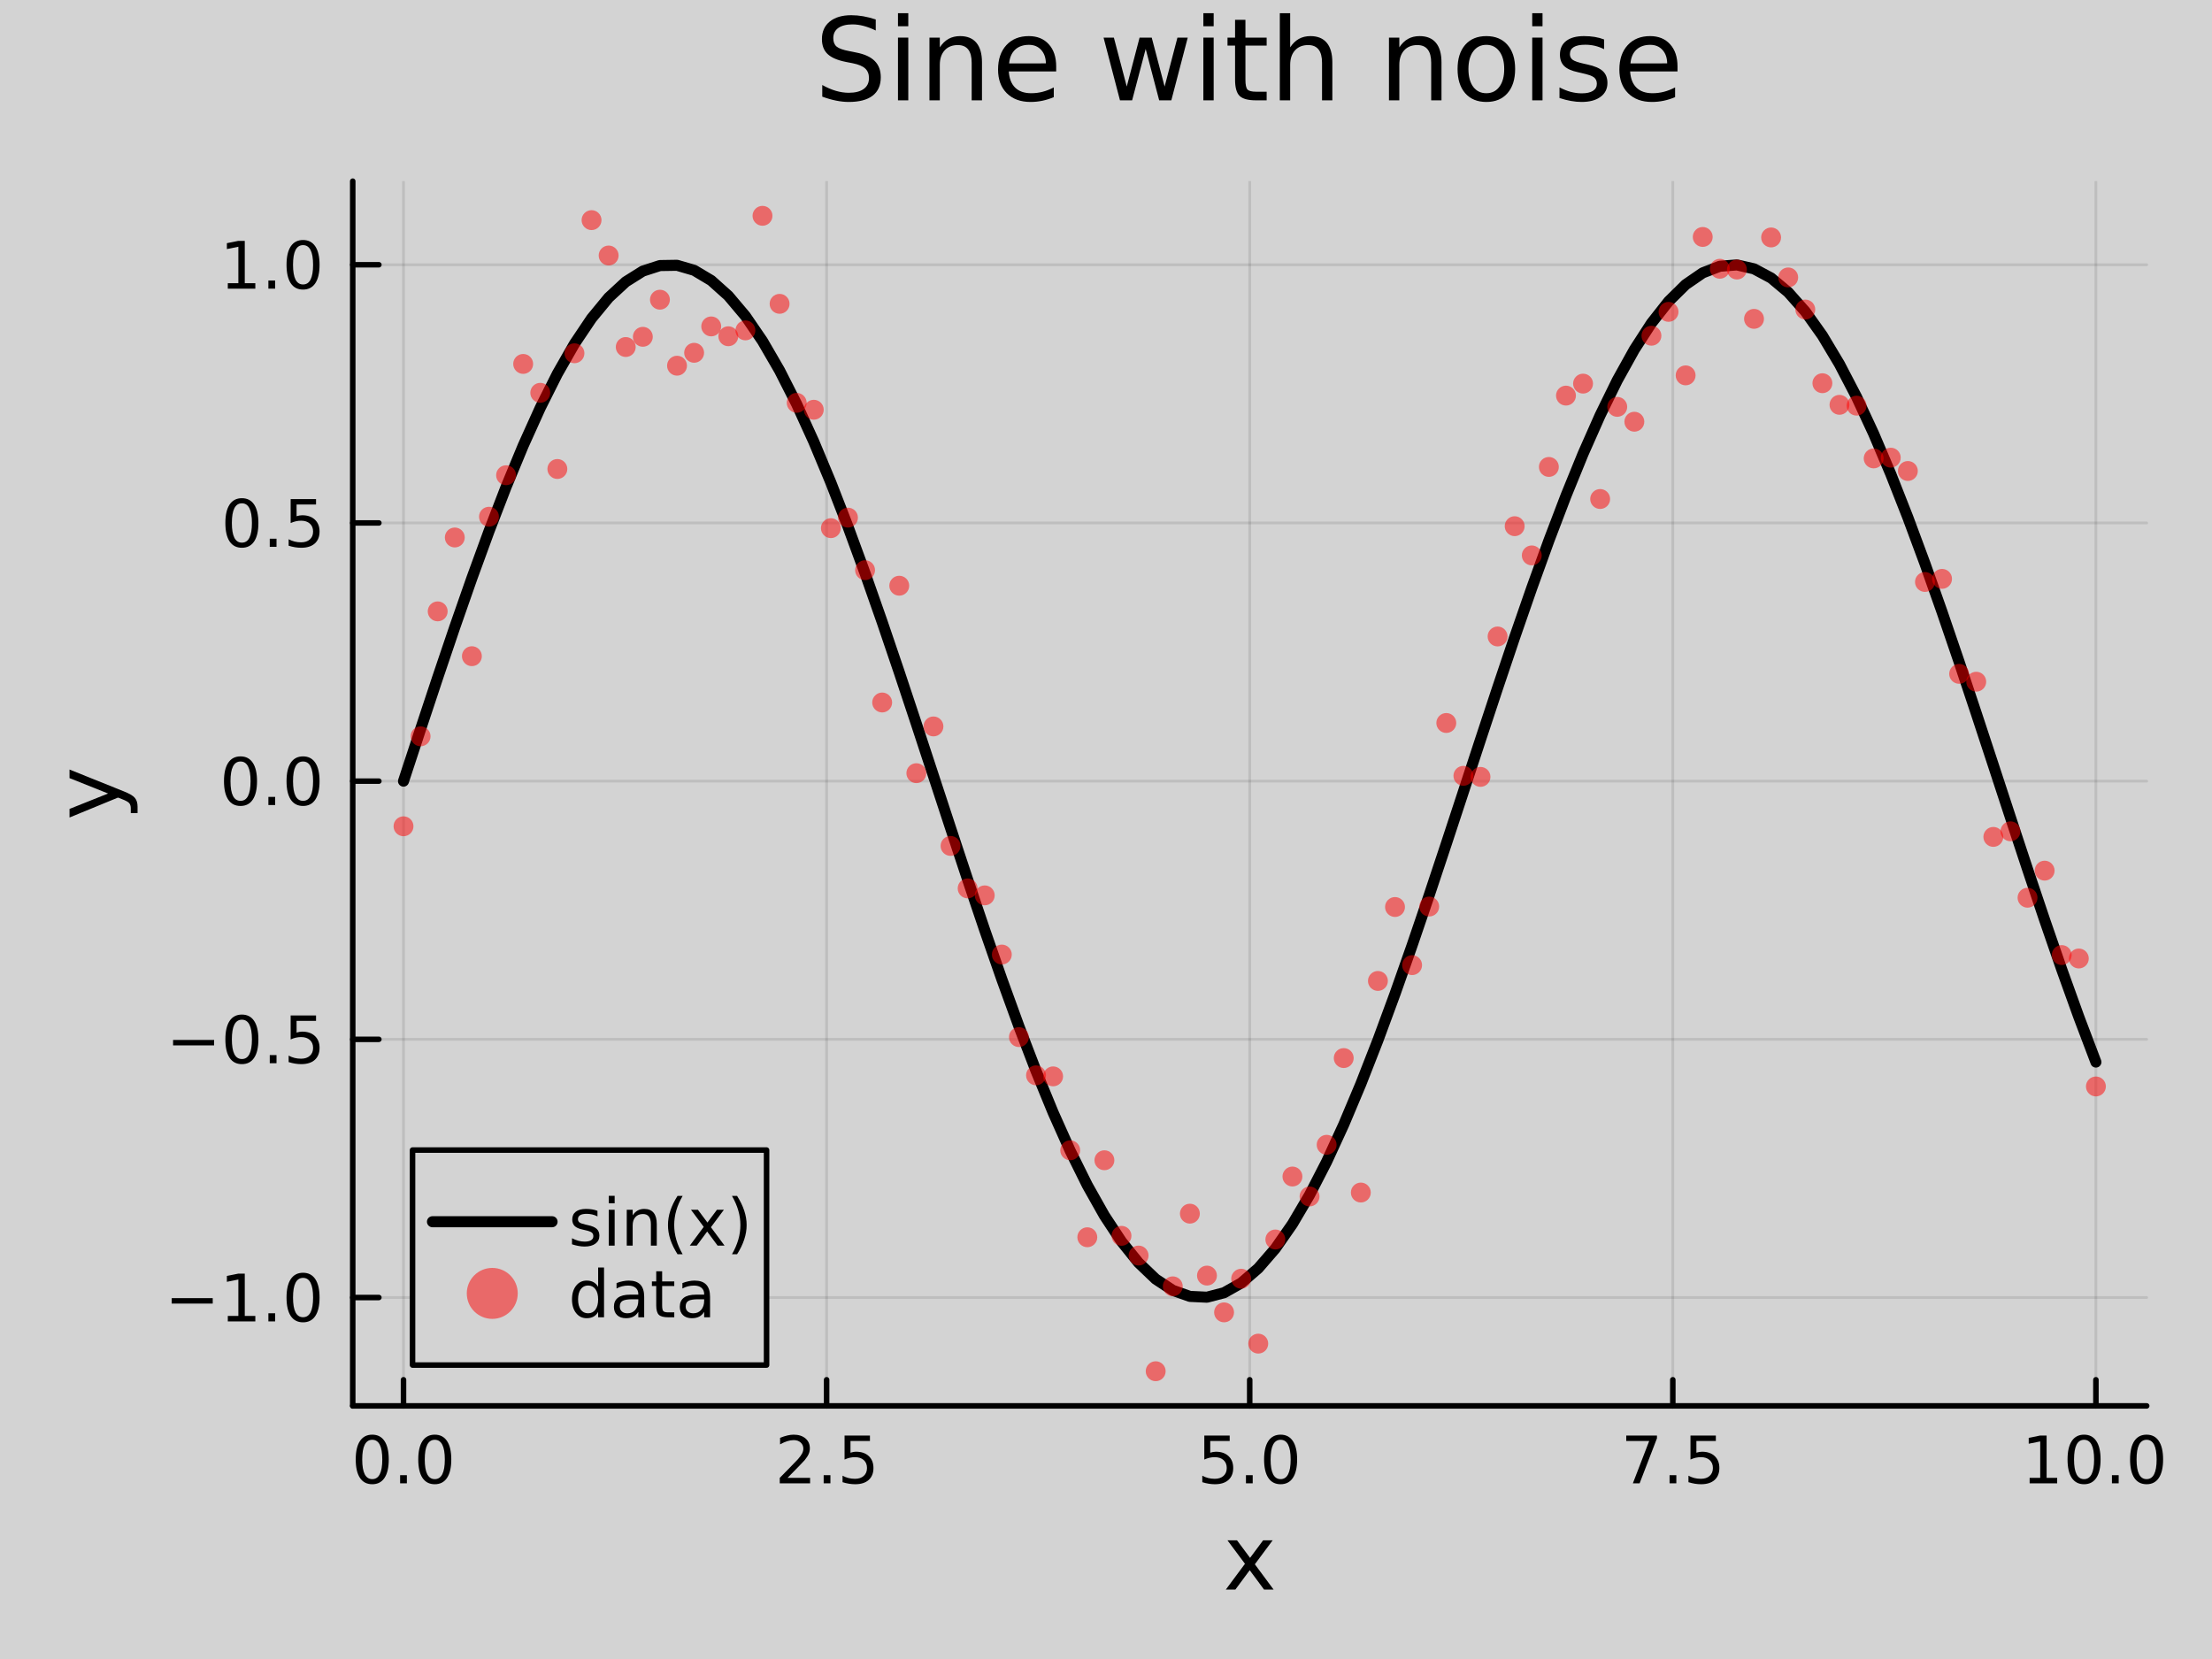 <?xml version="1.0" encoding="utf-8"?>
<svg xmlns="http://www.w3.org/2000/svg" xmlns:xlink="http://www.w3.org/1999/xlink" width="400" height="300" viewBox="0 0 1600 1200">
<defs>
  <clipPath id="clip190">
    <rect x="0" y="0" width="1600" height="1200"/>
  </clipPath>
</defs>
<path clip-path="url(#clip190)" d="M0 1200 L1600 1200 L1600 0 L0 0  Z" fill="#d3d3d3" fill-rule="evenodd" fill-opacity="1"/>
<defs>
  <clipPath id="clip191">
    <rect x="320" y="0" width="1121" height="1121"/>
  </clipPath>
</defs>
<path clip-path="url(#clip190)" d="M255.144 1016.92 L1552.76 1016.92 L1552.76 131.032 L255.144 131.032  Z" fill="#d3d3d3" fill-rule="evenodd" fill-opacity="1"/>
<defs>
  <clipPath id="clip192">
    <rect x="255" y="131" width="1299" height="887"/>
  </clipPath>
</defs>
<polyline clip-path="url(#clip192)" style="stroke:#000000; stroke-linecap:round; stroke-linejoin:round; stroke-width:2; stroke-opacity:0.1; fill:none" points="291.869,1016.92 291.869,131.032 "/>
<polyline clip-path="url(#clip192)" style="stroke:#000000; stroke-linecap:round; stroke-linejoin:round; stroke-width:2; stroke-opacity:0.1; fill:none" points="597.909,1016.92 597.909,131.032 "/>
<polyline clip-path="url(#clip192)" style="stroke:#000000; stroke-linecap:round; stroke-linejoin:round; stroke-width:2; stroke-opacity:0.1; fill:none" points="903.95,1016.92 903.95,131.032 "/>
<polyline clip-path="url(#clip192)" style="stroke:#000000; stroke-linecap:round; stroke-linejoin:round; stroke-width:2; stroke-opacity:0.1; fill:none" points="1209.99,1016.92 1209.99,131.032 "/>
<polyline clip-path="url(#clip192)" style="stroke:#000000; stroke-linecap:round; stroke-linejoin:round; stroke-width:2; stroke-opacity:0.1; fill:none" points="1516.03,1016.92 1516.03,131.032 "/>
<polyline clip-path="url(#clip192)" style="stroke:#000000; stroke-linecap:round; stroke-linejoin:round; stroke-width:2; stroke-opacity:0.1; fill:none" points="255.144,938.526 1552.76,938.526 "/>
<polyline clip-path="url(#clip192)" style="stroke:#000000; stroke-linecap:round; stroke-linejoin:round; stroke-width:2; stroke-opacity:0.1; fill:none" points="255.144,751.772 1552.76,751.772 "/>
<polyline clip-path="url(#clip192)" style="stroke:#000000; stroke-linecap:round; stroke-linejoin:round; stroke-width:2; stroke-opacity:0.1; fill:none" points="255.144,565.018 1552.76,565.018 "/>
<polyline clip-path="url(#clip192)" style="stroke:#000000; stroke-linecap:round; stroke-linejoin:round; stroke-width:2; stroke-opacity:0.1; fill:none" points="255.144,378.263 1552.76,378.263 "/>
<polyline clip-path="url(#clip192)" style="stroke:#000000; stroke-linecap:round; stroke-linejoin:round; stroke-width:2; stroke-opacity:0.1; fill:none" points="255.144,191.509 1552.76,191.509 "/>
<polyline clip-path="url(#clip190)" style="stroke:#000000; stroke-linecap:round; stroke-linejoin:round; stroke-width:4; stroke-opacity:1; fill:none" points="255.144,1016.92 1552.76,1016.92 "/>
<polyline clip-path="url(#clip190)" style="stroke:#000000; stroke-linecap:round; stroke-linejoin:round; stroke-width:4; stroke-opacity:1; fill:none" points="291.869,1016.92 291.869,998.022 "/>
<polyline clip-path="url(#clip190)" style="stroke:#000000; stroke-linecap:round; stroke-linejoin:round; stroke-width:4; stroke-opacity:1; fill:none" points="597.909,1016.92 597.909,998.022 "/>
<polyline clip-path="url(#clip190)" style="stroke:#000000; stroke-linecap:round; stroke-linejoin:round; stroke-width:4; stroke-opacity:1; fill:none" points="903.95,1016.92 903.95,998.022 "/>
<polyline clip-path="url(#clip190)" style="stroke:#000000; stroke-linecap:round; stroke-linejoin:round; stroke-width:4; stroke-opacity:1; fill:none" points="1209.99,1016.92 1209.99,998.022 "/>
<polyline clip-path="url(#clip190)" style="stroke:#000000; stroke-linecap:round; stroke-linejoin:round; stroke-width:4; stroke-opacity:1; fill:none" points="1516.03,1016.92 1516.03,998.022 "/>
<path clip-path="url(#clip190)" d="M269.253 1041.44 Q265.642 1041.44 263.813 1045 Q262.008 1048.54 262.008 1055.67 Q262.008 1062.78 263.813 1066.35 Q265.642 1069.89 269.253 1069.89 Q272.888 1069.89 274.693 1066.35 Q276.522 1062.78 276.522 1055.67 Q276.522 1048.54 274.693 1045 Q272.888 1041.44 269.253 1041.44 M269.253 1037.73 Q275.063 1037.73 278.119 1042.34 Q281.198 1046.92 281.198 1055.67 Q281.198 1064.4 278.119 1069.01 Q275.063 1073.59 269.253 1073.59 Q263.443 1073.59 260.364 1069.01 Q257.309 1064.4 257.309 1055.67 Q257.309 1046.92 260.364 1042.34 Q263.443 1037.73 269.253 1037.73 Z" fill="#000000" fill-rule="nonzero" fill-opacity="1" /><path clip-path="url(#clip190)" d="M289.415 1067.04 L294.299 1067.04 L294.299 1072.92 L289.415 1072.92 L289.415 1067.04 Z" fill="#000000" fill-rule="nonzero" fill-opacity="1" /><path clip-path="url(#clip190)" d="M314.485 1041.44 Q310.873 1041.44 309.045 1045 Q307.239 1048.54 307.239 1055.67 Q307.239 1062.78 309.045 1066.35 Q310.873 1069.89 314.485 1069.89 Q318.119 1069.89 319.924 1066.35 Q321.753 1062.78 321.753 1055.67 Q321.753 1048.54 319.924 1045 Q318.119 1041.44 314.485 1041.44 M314.485 1037.73 Q320.295 1037.73 323.35 1042.34 Q326.429 1046.92 326.429 1055.67 Q326.429 1064.4 323.35 1069.01 Q320.295 1073.59 314.485 1073.59 Q308.674 1073.59 305.596 1069.01 Q302.54 1064.4 302.54 1055.67 Q302.54 1046.92 305.596 1042.34 Q308.674 1037.73 314.485 1037.73 Z" fill="#000000" fill-rule="nonzero" fill-opacity="1" /><path clip-path="url(#clip190)" d="M569.646 1068.98 L585.965 1068.98 L585.965 1072.92 L564.021 1072.92 L564.021 1068.98 Q566.683 1066.23 571.266 1061.6 Q575.873 1056.95 577.053 1055.61 Q579.298 1053.08 580.178 1051.35 Q581.081 1049.59 581.081 1047.9 Q581.081 1045.14 579.136 1043.41 Q577.215 1041.67 574.113 1041.67 Q571.914 1041.67 569.461 1042.43 Q567.03 1043.2 564.252 1044.75 L564.252 1040.03 Q567.076 1038.89 569.53 1038.31 Q571.984 1037.73 574.021 1037.73 Q579.391 1037.73 582.585 1040.42 Q585.78 1043.11 585.78 1047.6 Q585.78 1049.73 584.97 1051.65 Q584.183 1053.54 582.076 1056.14 Q581.497 1056.81 578.396 1060.03 Q575.294 1063.22 569.646 1068.98 Z" fill="#000000" fill-rule="nonzero" fill-opacity="1" /><path clip-path="url(#clip190)" d="M595.78 1067.04 L600.664 1067.04 L600.664 1072.92 L595.78 1072.92 L595.78 1067.04 Z" fill="#000000" fill-rule="nonzero" fill-opacity="1" /><path clip-path="url(#clip190)" d="M610.895 1038.36 L629.252 1038.36 L629.252 1042.3 L615.178 1042.3 L615.178 1050.77 Q616.196 1050.42 617.215 1050.26 Q618.233 1050.07 619.252 1050.07 Q625.039 1050.07 628.419 1053.24 Q631.798 1056.42 631.798 1061.83 Q631.798 1067.41 628.326 1070.51 Q624.854 1073.59 618.534 1073.59 Q616.358 1073.59 614.09 1073.22 Q611.845 1072.85 609.437 1072.11 L609.437 1067.41 Q611.52 1068.54 613.743 1069.1 Q615.965 1069.66 618.442 1069.66 Q622.446 1069.66 624.784 1067.55 Q627.122 1065.44 627.122 1061.83 Q627.122 1058.22 624.784 1056.11 Q622.446 1054.01 618.442 1054.01 Q616.567 1054.01 614.692 1054.42 Q612.84 1054.84 610.895 1055.72 L610.895 1038.36 Z" fill="#000000" fill-rule="nonzero" fill-opacity="1" /><path clip-path="url(#clip190)" d="M871.114 1038.36 L889.471 1038.36 L889.471 1042.3 L875.397 1042.3 L875.397 1050.77 Q876.415 1050.42 877.434 1050.26 Q878.452 1050.07 879.471 1050.07 Q885.258 1050.07 888.638 1053.24 Q892.017 1056.42 892.017 1061.83 Q892.017 1067.41 888.545 1070.51 Q885.073 1073.59 878.753 1073.59 Q876.577 1073.59 874.309 1073.22 Q872.064 1072.85 869.656 1072.11 L869.656 1067.41 Q871.739 1068.54 873.962 1069.1 Q876.184 1069.66 878.661 1069.66 Q882.665 1069.66 885.003 1067.55 Q887.341 1065.44 887.341 1061.83 Q887.341 1058.22 885.003 1056.11 Q882.665 1054.01 878.661 1054.01 Q876.786 1054.01 874.911 1054.42 Q873.059 1054.84 871.114 1055.72 L871.114 1038.36 Z" fill="#000000" fill-rule="nonzero" fill-opacity="1" /><path clip-path="url(#clip190)" d="M901.23 1067.04 L906.114 1067.04 L906.114 1072.92 L901.23 1072.92 L901.23 1067.04 Z" fill="#000000" fill-rule="nonzero" fill-opacity="1" /><path clip-path="url(#clip190)" d="M926.299 1041.44 Q922.688 1041.44 920.86 1045 Q919.054 1048.54 919.054 1055.67 Q919.054 1062.78 920.86 1066.35 Q922.688 1069.89 926.299 1069.89 Q929.934 1069.89 931.739 1066.35 Q933.568 1062.78 933.568 1055.67 Q933.568 1048.54 931.739 1045 Q929.934 1041.44 926.299 1041.44 M926.299 1037.73 Q932.11 1037.73 935.165 1042.34 Q938.244 1046.92 938.244 1055.67 Q938.244 1064.4 935.165 1069.01 Q932.11 1073.59 926.299 1073.59 Q920.489 1073.59 917.411 1069.01 Q914.355 1064.4 914.355 1055.67 Q914.355 1046.92 917.411 1042.34 Q920.489 1037.73 926.299 1037.73 Z" fill="#000000" fill-rule="nonzero" fill-opacity="1" /><path clip-path="url(#clip190)" d="M1176.31 1038.36 L1198.53 1038.36 L1198.53 1040.35 L1185.99 1072.92 L1181.1 1072.92 L1192.91 1042.3 L1176.31 1042.3 L1176.31 1038.36 Z" fill="#000000" fill-rule="nonzero" fill-opacity="1" /><path clip-path="url(#clip190)" d="M1207.65 1067.04 L1212.54 1067.04 L1212.54 1072.92 L1207.65 1072.92 L1207.65 1067.04 Z" fill="#000000" fill-rule="nonzero" fill-opacity="1" /><path clip-path="url(#clip190)" d="M1222.77 1038.36 L1241.12 1038.36 L1241.12 1042.3 L1227.05 1042.3 L1227.05 1050.77 Q1228.07 1050.42 1229.09 1050.26 Q1230.11 1050.07 1231.12 1050.07 Q1236.91 1050.07 1240.29 1053.24 Q1243.67 1056.42 1243.67 1061.83 Q1243.67 1067.41 1240.2 1070.51 Q1236.73 1073.59 1230.41 1073.59 Q1228.23 1073.59 1225.96 1073.22 Q1223.72 1072.85 1221.31 1072.11 L1221.31 1067.41 Q1223.39 1068.54 1225.62 1069.1 Q1227.84 1069.66 1230.31 1069.66 Q1234.32 1069.66 1236.66 1067.55 Q1238.99 1065.44 1238.99 1061.83 Q1238.99 1058.22 1236.66 1056.11 Q1234.32 1054.01 1230.31 1054.01 Q1228.44 1054.01 1226.56 1054.42 Q1224.71 1054.84 1222.77 1055.72 L1222.77 1038.36 Z" fill="#000000" fill-rule="nonzero" fill-opacity="1" /><path clip-path="url(#clip190)" d="M1468.1 1068.98 L1475.74 1068.98 L1475.74 1042.62 L1467.43 1044.29 L1467.43 1040.03 L1475.7 1038.36 L1480.37 1038.36 L1480.37 1068.98 L1488.01 1068.98 L1488.01 1072.92 L1468.1 1072.92 L1468.1 1068.98 Z" fill="#000000" fill-rule="nonzero" fill-opacity="1" /><path clip-path="url(#clip190)" d="M1507.45 1041.44 Q1503.84 1041.44 1502.01 1045 Q1500.21 1048.54 1500.21 1055.67 Q1500.21 1062.78 1502.01 1066.35 Q1503.84 1069.89 1507.45 1069.89 Q1511.09 1069.89 1512.89 1066.35 Q1514.72 1062.78 1514.72 1055.67 Q1514.72 1048.54 1512.89 1045 Q1511.09 1041.44 1507.45 1041.44 M1507.45 1037.73 Q1513.26 1037.73 1516.32 1042.34 Q1519.4 1046.92 1519.4 1055.67 Q1519.4 1064.4 1516.32 1069.01 Q1513.26 1073.59 1507.45 1073.59 Q1501.64 1073.59 1498.57 1069.01 Q1495.51 1064.4 1495.51 1055.67 Q1495.51 1046.92 1498.57 1042.34 Q1501.64 1037.73 1507.45 1037.73 Z" fill="#000000" fill-rule="nonzero" fill-opacity="1" /><path clip-path="url(#clip190)" d="M1527.62 1067.04 L1532.5 1067.04 L1532.5 1072.92 L1527.62 1072.92 L1527.62 1067.04 Z" fill="#000000" fill-rule="nonzero" fill-opacity="1" /><path clip-path="url(#clip190)" d="M1552.69 1041.44 Q1549.07 1041.44 1547.25 1045 Q1545.44 1048.54 1545.44 1055.67 Q1545.44 1062.78 1547.25 1066.35 Q1549.07 1069.89 1552.69 1069.89 Q1556.32 1069.89 1558.13 1066.35 Q1559.95 1062.78 1559.95 1055.67 Q1559.95 1048.54 1558.13 1045 Q1556.32 1041.44 1552.69 1041.44 M1552.69 1037.73 Q1558.5 1037.73 1561.55 1042.34 Q1564.63 1046.92 1564.63 1055.67 Q1564.63 1064.4 1561.55 1069.01 Q1558.5 1073.59 1552.69 1073.59 Q1546.88 1073.59 1543.8 1069.01 Q1540.74 1064.4 1540.74 1055.67 Q1540.74 1046.92 1543.8 1042.34 Q1546.88 1037.73 1552.69 1037.73 Z" fill="#000000" fill-rule="nonzero" fill-opacity="1" /><path clip-path="url(#clip190)" d="M920.564 1114.14 L907.674 1131.48 L921.233 1149.78 L914.326 1149.78 L903.95 1135.78 L893.574 1149.78 L886.667 1149.78 L900.512 1131.13 L887.845 1114.14 L894.752 1114.14 L904.205 1126.84 L913.658 1114.14 L920.564 1114.14 Z" fill="#000000" fill-rule="nonzero" fill-opacity="1" /><polyline clip-path="url(#clip190)" style="stroke:#000000; stroke-linecap:round; stroke-linejoin:round; stroke-width:4; stroke-opacity:1; fill:none" points="255.144,1016.92 255.144,131.032 "/>
<polyline clip-path="url(#clip190)" style="stroke:#000000; stroke-linecap:round; stroke-linejoin:round; stroke-width:4; stroke-opacity:1; fill:none" points="255.144,938.526 274.042,938.526 "/>
<polyline clip-path="url(#clip190)" style="stroke:#000000; stroke-linecap:round; stroke-linejoin:round; stroke-width:4; stroke-opacity:1; fill:none" points="255.144,751.772 274.042,751.772 "/>
<polyline clip-path="url(#clip190)" style="stroke:#000000; stroke-linecap:round; stroke-linejoin:round; stroke-width:4; stroke-opacity:1; fill:none" points="255.144,565.018 274.042,565.018 "/>
<polyline clip-path="url(#clip190)" style="stroke:#000000; stroke-linecap:round; stroke-linejoin:round; stroke-width:4; stroke-opacity:1; fill:none" points="255.144,378.263 274.042,378.263 "/>
<polyline clip-path="url(#clip190)" style="stroke:#000000; stroke-linecap:round; stroke-linejoin:round; stroke-width:4; stroke-opacity:1; fill:none" points="255.144,191.509 274.042,191.509 "/>
<path clip-path="url(#clip190)" d="M124.2 938.978 L153.876 938.978 L153.876 942.913 L124.2 942.913 L124.2 938.978 Z" fill="#000000" fill-rule="nonzero" fill-opacity="1" /><path clip-path="url(#clip190)" d="M164.779 951.871 L172.417 951.871 L172.417 925.506 L164.107 927.172 L164.107 922.913 L172.371 921.246 L177.047 921.246 L177.047 951.871 L184.686 951.871 L184.686 955.806 L164.779 955.806 L164.779 951.871 Z" fill="#000000" fill-rule="nonzero" fill-opacity="1" /><path clip-path="url(#clip190)" d="M194.13 949.927 L199.015 949.927 L199.015 955.806 L194.13 955.806 L194.13 949.927 Z" fill="#000000" fill-rule="nonzero" fill-opacity="1" /><path clip-path="url(#clip190)" d="M219.2 924.325 Q215.589 924.325 213.76 927.89 Q211.954 931.431 211.954 938.561 Q211.954 945.667 213.76 949.232 Q215.589 952.774 219.2 952.774 Q222.834 952.774 224.639 949.232 Q226.468 945.667 226.468 938.561 Q226.468 931.431 224.639 927.89 Q222.834 924.325 219.2 924.325 M219.2 920.621 Q225.01 920.621 228.065 925.228 Q231.144 929.811 231.144 938.561 Q231.144 947.288 228.065 951.894 Q225.01 956.478 219.2 956.478 Q213.389 956.478 210.311 951.894 Q207.255 947.288 207.255 938.561 Q207.255 929.811 210.311 925.228 Q213.389 920.621 219.2 920.621 Z" fill="#000000" fill-rule="nonzero" fill-opacity="1" /><path clip-path="url(#clip190)" d="M125.196 752.223 L154.871 752.223 L154.871 756.159 L125.196 756.159 L125.196 752.223 Z" fill="#000000" fill-rule="nonzero" fill-opacity="1" /><path clip-path="url(#clip190)" d="M174.964 737.571 Q171.353 737.571 169.524 741.135 Q167.718 744.677 167.718 751.807 Q167.718 758.913 169.524 762.478 Q171.353 766.02 174.964 766.02 Q178.598 766.02 180.404 762.478 Q182.232 758.913 182.232 751.807 Q182.232 744.677 180.404 741.135 Q178.598 737.571 174.964 737.571 M174.964 733.867 Q180.774 733.867 183.829 738.473 Q186.908 743.057 186.908 751.807 Q186.908 760.533 183.829 765.14 Q180.774 769.723 174.964 769.723 Q169.154 769.723 166.075 765.14 Q163.019 760.533 163.019 751.807 Q163.019 743.057 166.075 738.473 Q169.154 733.867 174.964 733.867 Z" fill="#000000" fill-rule="nonzero" fill-opacity="1" /><path clip-path="url(#clip190)" d="M195.126 763.172 L200.01 763.172 L200.01 769.052 L195.126 769.052 L195.126 763.172 Z" fill="#000000" fill-rule="nonzero" fill-opacity="1" /><path clip-path="url(#clip190)" d="M210.241 734.492 L228.598 734.492 L228.598 738.427 L214.524 738.427 L214.524 746.899 Q215.542 746.552 216.561 746.39 Q217.579 746.205 218.598 746.205 Q224.385 746.205 227.764 749.376 Q231.144 752.547 231.144 757.964 Q231.144 763.543 227.672 766.645 Q224.2 769.723 217.88 769.723 Q215.704 769.723 213.436 769.353 Q211.19 768.983 208.783 768.242 L208.783 763.543 Q210.866 764.677 213.089 765.233 Q215.311 765.788 217.788 765.788 Q221.792 765.788 224.13 763.682 Q226.468 761.575 226.468 757.964 Q226.468 754.353 224.13 752.246 Q221.792 750.14 217.788 750.14 Q215.913 750.14 214.038 750.557 Q212.186 750.973 210.241 751.853 L210.241 734.492 Z" fill="#000000" fill-rule="nonzero" fill-opacity="1" /><path clip-path="url(#clip190)" d="M173.968 550.816 Q170.357 550.816 168.529 554.381 Q166.723 557.923 166.723 565.052 Q166.723 572.159 168.529 575.724 Q170.357 579.265 173.968 579.265 Q177.603 579.265 179.408 575.724 Q181.237 572.159 181.237 565.052 Q181.237 557.923 179.408 554.381 Q177.603 550.816 173.968 550.816 M173.968 547.113 Q179.779 547.113 182.834 551.719 Q185.913 556.302 185.913 565.052 Q185.913 573.779 182.834 578.386 Q179.779 582.969 173.968 582.969 Q168.158 582.969 165.08 578.386 Q162.024 573.779 162.024 565.052 Q162.024 556.302 165.08 551.719 Q168.158 547.113 173.968 547.113 Z" fill="#000000" fill-rule="nonzero" fill-opacity="1" /><path clip-path="url(#clip190)" d="M194.13 576.418 L199.015 576.418 L199.015 582.298 L194.13 582.298 L194.13 576.418 Z" fill="#000000" fill-rule="nonzero" fill-opacity="1" /><path clip-path="url(#clip190)" d="M219.2 550.816 Q215.589 550.816 213.76 554.381 Q211.954 557.923 211.954 565.052 Q211.954 572.159 213.76 575.724 Q215.589 579.265 219.2 579.265 Q222.834 579.265 224.639 575.724 Q226.468 572.159 226.468 565.052 Q226.468 557.923 224.639 554.381 Q222.834 550.816 219.2 550.816 M219.2 547.113 Q225.01 547.113 228.065 551.719 Q231.144 556.302 231.144 565.052 Q231.144 573.779 228.065 578.386 Q225.01 582.969 219.2 582.969 Q213.389 582.969 210.311 578.386 Q207.255 573.779 207.255 565.052 Q207.255 556.302 210.311 551.719 Q213.389 547.113 219.2 547.113 Z" fill="#000000" fill-rule="nonzero" fill-opacity="1" /><path clip-path="url(#clip190)" d="M174.964 364.062 Q171.353 364.062 169.524 367.627 Q167.718 371.168 167.718 378.298 Q167.718 385.404 169.524 388.969 Q171.353 392.511 174.964 392.511 Q178.598 392.511 180.404 388.969 Q182.232 385.404 182.232 378.298 Q182.232 371.168 180.404 367.627 Q178.598 364.062 174.964 364.062 M174.964 360.358 Q180.774 360.358 183.829 364.965 Q186.908 369.548 186.908 378.298 Q186.908 387.025 183.829 391.631 Q180.774 396.215 174.964 396.215 Q169.154 396.215 166.075 391.631 Q163.019 387.025 163.019 378.298 Q163.019 369.548 166.075 364.965 Q169.154 360.358 174.964 360.358 Z" fill="#000000" fill-rule="nonzero" fill-opacity="1" /><path clip-path="url(#clip190)" d="M195.126 389.664 L200.01 389.664 L200.01 395.543 L195.126 395.543 L195.126 389.664 Z" fill="#000000" fill-rule="nonzero" fill-opacity="1" /><path clip-path="url(#clip190)" d="M210.241 360.983 L228.598 360.983 L228.598 364.918 L214.524 364.918 L214.524 373.391 Q215.542 373.043 216.561 372.881 Q217.579 372.696 218.598 372.696 Q224.385 372.696 227.764 375.867 Q231.144 379.039 231.144 384.455 Q231.144 390.034 227.672 393.136 Q224.2 396.215 217.88 396.215 Q215.704 396.215 213.436 395.844 Q211.19 395.474 208.783 394.733 L208.783 390.034 Q210.866 391.168 213.089 391.724 Q215.311 392.279 217.788 392.279 Q221.792 392.279 224.13 390.173 Q226.468 388.066 226.468 384.455 Q226.468 380.844 224.13 378.738 Q221.792 376.631 217.788 376.631 Q215.913 376.631 214.038 377.048 Q212.186 377.465 210.241 378.344 L210.241 360.983 Z" fill="#000000" fill-rule="nonzero" fill-opacity="1" /><path clip-path="url(#clip190)" d="M164.779 204.854 L172.417 204.854 L172.417 178.488 L164.107 180.155 L164.107 175.896 L172.371 174.229 L177.047 174.229 L177.047 204.854 L184.686 204.854 L184.686 208.789 L164.779 208.789 L164.779 204.854 Z" fill="#000000" fill-rule="nonzero" fill-opacity="1" /><path clip-path="url(#clip190)" d="M194.13 202.909 L199.015 202.909 L199.015 208.789 L194.13 208.789 L194.13 202.909 Z" fill="#000000" fill-rule="nonzero" fill-opacity="1" /><path clip-path="url(#clip190)" d="M219.2 177.308 Q215.589 177.308 213.76 180.872 Q211.954 184.414 211.954 191.544 Q211.954 198.65 213.76 202.215 Q215.589 205.757 219.2 205.757 Q222.834 205.757 224.639 202.215 Q226.468 198.65 226.468 191.544 Q226.468 184.414 224.639 180.872 Q222.834 177.308 219.2 177.308 M219.2 173.604 Q225.01 173.604 228.065 178.21 Q231.144 182.794 231.144 191.544 Q231.144 200.27 228.065 204.877 Q225.01 209.46 219.2 209.46 Q213.389 209.46 210.311 204.877 Q207.255 200.27 207.255 191.544 Q207.255 182.794 210.311 178.21 Q213.389 173.604 219.2 173.604 Z" fill="#000000" fill-rule="nonzero" fill-opacity="1" /><path clip-path="url(#clip190)" d="M89.254 572.289 Q95.62 574.772 97.562 577.127 Q99.503 579.482 99.503 583.429 L99.503 588.108 L94.602 588.108 L94.602 584.67 Q94.602 582.251 93.456 580.915 Q92.31 579.578 88.045 577.955 L85.371 576.904 L50.296 591.323 L50.296 585.116 L78.178 573.976 L50.296 562.836 L50.296 556.629 L89.254 572.289 Z" fill="#000000" fill-rule="nonzero" fill-opacity="1" /><path clip-path="url(#clip190)" d="M633.451 14.081 L633.451 22.061 Q628.792 19.833 624.66 18.739 Q620.528 17.646 616.68 17.646 Q609.996 17.646 606.35 20.238 Q602.745 22.831 602.745 27.611 Q602.745 31.621 605.135 33.687 Q607.566 35.713 614.29 36.969 L619.232 37.981 Q628.387 39.723 632.722 44.139 Q637.097 48.514 637.097 55.886 Q637.097 64.677 631.182 69.214 Q625.309 73.751 613.925 73.751 Q609.632 73.751 604.77 72.778 Q599.95 71.806 594.765 69.902 L594.765 61.477 Q599.747 64.272 604.527 65.689 Q609.307 67.107 613.925 67.107 Q620.934 67.107 624.741 64.353 Q628.549 61.598 628.549 56.494 Q628.549 52.038 625.795 49.526 Q623.081 47.015 616.842 45.759 L611.86 44.787 Q602.704 42.964 598.613 39.075 Q594.522 35.186 594.522 28.259 Q594.522 20.238 600.152 15.62 Q605.824 11.002 615.748 11.002 Q620.002 11.002 624.417 11.772 Q628.833 12.542 633.451 14.081 Z" fill="#000000" fill-rule="nonzero" fill-opacity="1" /><path clip-path="url(#clip190)" d="M649.533 27.206 L656.987 27.206 L656.987 72.576 L649.533 72.576 L649.533 27.206 M649.533 9.544 L656.987 9.544 L656.987 18.983 L649.533 18.983 L649.533 9.544 Z" fill="#000000" fill-rule="nonzero" fill-opacity="1" /><path clip-path="url(#clip190)" d="M710.296 45.192 L710.296 72.576 L702.843 72.576 L702.843 45.435 Q702.843 38.994 700.331 35.794 Q697.82 32.594 692.797 32.594 Q686.761 32.594 683.277 36.442 Q679.793 40.29 679.793 46.934 L679.793 72.576 L672.299 72.576 L672.299 27.206 L679.793 27.206 L679.793 34.254 Q682.467 30.163 686.072 28.138 Q689.718 26.112 694.457 26.112 Q702.276 26.112 706.286 30.973 Q710.296 35.794 710.296 45.192 Z" fill="#000000" fill-rule="nonzero" fill-opacity="1" /><path clip-path="url(#clip190)" d="M763.971 48.028 L763.971 51.673 L729.7 51.673 Q730.186 59.37 734.318 63.421 Q738.491 67.431 745.904 67.431 Q750.198 67.431 754.208 66.378 Q758.259 65.325 762.229 63.218 L762.229 70.267 Q758.219 71.968 754.006 72.86 Q749.793 73.751 745.458 73.751 Q734.602 73.751 728.242 67.431 Q721.923 61.112 721.923 50.337 Q721.923 39.197 727.918 32.675 Q733.954 26.112 744.162 26.112 Q753.317 26.112 758.624 32.026 Q763.971 37.9 763.971 48.028 M756.517 45.84 Q756.436 39.723 753.074 36.077 Q749.752 32.431 744.243 32.431 Q738.005 32.431 734.237 35.956 Q730.511 39.48 729.943 45.88 L756.517 45.84 Z" fill="#000000" fill-rule="nonzero" fill-opacity="1" /><path clip-path="url(#clip190)" d="M798.242 27.206 L805.695 27.206 L815.012 62.611 L824.289 27.206 L833.079 27.206 L842.396 62.611 L851.673 27.206 L859.127 27.206 L847.258 72.576 L838.467 72.576 L828.704 35.389 L818.901 72.576 L810.111 72.576 L798.242 27.206 Z" fill="#000000" fill-rule="nonzero" fill-opacity="1" /><path clip-path="url(#clip190)" d="M870.429 27.206 L877.882 27.206 L877.882 72.576 L870.429 72.576 L870.429 27.206 M870.429 9.544 L877.882 9.544 L877.882 18.983 L870.429 18.983 L870.429 9.544 Z" fill="#000000" fill-rule="nonzero" fill-opacity="1" /><path clip-path="url(#clip190)" d="M900.851 14.324 L900.851 27.206 L916.204 27.206 L916.204 32.999 L900.851 32.999 L900.851 57.628 Q900.851 63.178 902.35 64.758 Q903.889 66.338 908.548 66.338 L916.204 66.338 L916.204 72.576 L908.548 72.576 Q899.919 72.576 896.638 69.376 Q893.357 66.135 893.357 57.628 L893.357 32.999 L887.888 32.999 L887.888 27.206 L893.357 27.206 L893.357 14.324 L900.851 14.324 Z" fill="#000000" fill-rule="nonzero" fill-opacity="1" /><path clip-path="url(#clip190)" d="M963.721 45.192 L963.721 72.576 L956.267 72.576 L956.267 45.435 Q956.267 38.994 953.756 35.794 Q951.244 32.594 946.221 32.594 Q940.185 32.594 936.702 36.442 Q933.218 40.29 933.218 46.934 L933.218 72.576 L925.724 72.576 L925.724 9.544 L933.218 9.544 L933.218 34.254 Q935.891 30.163 939.497 28.138 Q943.142 26.112 947.882 26.112 Q955.7 26.112 959.711 30.973 Q963.721 35.794 963.721 45.192 Z" fill="#000000" fill-rule="nonzero" fill-opacity="1" /><path clip-path="url(#clip190)" d="M1042.67 45.192 L1042.67 72.576 L1035.22 72.576 L1035.22 45.435 Q1035.22 38.994 1032.71 35.794 Q1030.2 32.594 1025.17 32.594 Q1019.14 32.594 1015.65 36.442 Q1012.17 40.29 1012.17 46.934 L1012.17 72.576 L1004.68 72.576 L1004.68 27.206 L1012.17 27.206 L1012.17 34.254 Q1014.84 30.163 1018.45 28.138 Q1022.09 26.112 1026.83 26.112 Q1034.65 26.112 1038.66 30.973 Q1042.67 35.794 1042.67 45.192 Z" fill="#000000" fill-rule="nonzero" fill-opacity="1" /><path clip-path="url(#clip190)" d="M1075.12 32.431 Q1069.13 32.431 1065.64 37.131 Q1062.16 41.789 1062.16 49.931 Q1062.16 58.074 1065.6 62.773 Q1069.09 67.431 1075.12 67.431 Q1081.08 67.431 1084.56 62.732 Q1088.04 58.033 1088.04 49.931 Q1088.04 41.87 1084.56 37.171 Q1081.08 32.431 1075.12 32.431 M1075.12 26.112 Q1084.84 26.112 1090.39 32.431 Q1095.94 38.751 1095.94 49.931 Q1095.94 61.071 1090.39 67.431 Q1084.84 73.751 1075.12 73.751 Q1065.36 73.751 1059.81 67.431 Q1054.3 61.071 1054.3 49.931 Q1054.3 38.751 1059.81 32.431 Q1065.36 26.112 1075.12 26.112 Z" fill="#000000" fill-rule="nonzero" fill-opacity="1" /><path clip-path="url(#clip190)" d="M1108.3 27.206 L1115.75 27.206 L1115.75 72.576 L1108.3 72.576 L1108.3 27.206 M1108.3 9.544 L1115.75 9.544 L1115.75 18.983 L1108.3 18.983 L1108.3 9.544 Z" fill="#000000" fill-rule="nonzero" fill-opacity="1" /><path clip-path="url(#clip190)" d="M1160.27 28.543 L1160.27 35.591 Q1157.11 33.971 1153.71 33.161 Q1150.31 32.35 1146.66 32.35 Q1141.11 32.35 1138.32 34.052 Q1135.56 35.753 1135.56 39.156 Q1135.56 41.749 1137.55 43.248 Q1139.53 44.706 1145.53 46.043 L1148.08 46.61 Q1156.02 48.311 1159.34 51.43 Q1162.7 54.509 1162.7 60.059 Q1162.7 66.378 1157.68 70.064 Q1152.7 73.751 1143.95 73.751 Q1140.3 73.751 1136.33 73.022 Q1132.4 72.333 1128.03 70.915 L1128.03 63.218 Q1132.16 65.365 1136.17 66.459 Q1140.18 67.512 1144.11 67.512 Q1149.37 67.512 1152.21 65.73 Q1155.05 63.907 1155.05 60.626 Q1155.05 57.588 1152.98 55.967 Q1150.95 54.347 1144.03 52.848 L1141.43 52.24 Q1134.51 50.782 1131.43 47.785 Q1128.35 44.746 1128.35 39.48 Q1128.35 33.08 1132.89 29.596 Q1137.42 26.112 1145.77 26.112 Q1149.9 26.112 1153.55 26.72 Q1157.19 27.327 1160.27 28.543 Z" fill="#000000" fill-rule="nonzero" fill-opacity="1" /><path clip-path="url(#clip190)" d="M1213.38 48.028 L1213.38 51.673 L1179.11 51.673 Q1179.59 59.37 1183.73 63.421 Q1187.9 67.431 1195.31 67.431 Q1199.61 67.431 1203.62 66.378 Q1207.67 65.325 1211.64 63.218 L1211.64 70.267 Q1207.63 71.968 1203.41 72.86 Q1199.2 73.751 1194.87 73.751 Q1184.01 73.751 1177.65 67.431 Q1171.33 61.112 1171.33 50.337 Q1171.33 39.197 1177.33 32.675 Q1183.36 26.112 1193.57 26.112 Q1202.72 26.112 1208.03 32.026 Q1213.38 37.9 1213.38 48.028 M1205.92 45.84 Q1205.84 39.723 1202.48 36.077 Q1199.16 32.431 1193.65 32.431 Q1187.41 32.431 1183.64 35.956 Q1179.92 39.48 1179.35 45.88 L1205.92 45.84 Z" fill="#000000" fill-rule="nonzero" fill-opacity="1" /><polyline clip-path="url(#clip192)" style="stroke:#000000; stroke-linecap:round; stroke-linejoin:round; stroke-width:8; stroke-opacity:1; fill:none" points="291.869,565.018 304.234,527.354 316.599,490.074 328.965,453.557 341.33,418.178 353.695,384.295 366.061,352.254 378.426,322.383 390.791,294.985 403.156,270.34 415.522,248.698 427.887,230.282 440.252,215.278 452.617,203.839 464.983,196.083 477.348,192.087 489.713,191.893 502.079,195.503 514.444,202.88 526.809,213.949 539.174,228.596 551.54,246.673 563.905,267.996 576.27,292.346 588.635,319.477 601.001,349.11 613.366,380.944 625.731,414.655 638.097,449.899 650.462,486.316 662.827,523.536 675.192,561.178 687.558,598.86 699.923,636.196 712.288,672.807 724.653,708.32 737.019,742.371 749.384,774.614 761.749,804.721 774.115,832.384 786.48,857.321 798.845,879.278 811.21,898.032 823.576,913.391 835.941,925.198 848.306,933.334 860.672,937.715 873.037,938.296 885.402,935.073 897.767,928.076 910.133,917.379 922.498,903.089 934.863,885.353 947.228,864.351 959.594,840.298 971.959,813.439 984.324,784.047 996.69,752.422 1009.05,718.887 1021.42,683.783 1033.79,647.468 1046.15,610.313 1058.52,572.696 1070.88,535.001 1083.25,497.612 1095.61,460.91 1107.98,425.269 1120.34,391.053 1132.71,358.61 1145.07,328.272 1157.44,300.347 1169.8,275.12 1182.17,252.849 1194.53,233.759 1206.9,218.047 1219.26,205.872 1231.63,197.359 1244,192.593 1256.36,191.624 1268.73,194.461 1281.09,201.076 1293.46,211.402 1305.82,225.332 1318.19,242.725 1330.55,263.403 1342.92,287.156 1355.28,313.742 1367.65,342.89 1380.01,374.302 1392.38,407.658 1404.74,442.619 1417.11,478.827 1429.47,515.914 1441.84,553.501 1454.2,591.206 1466.57,628.644 1478.94,665.433 1491.3,701.198 1503.67,735.576 1516.03,768.214 "/>
<circle clip-path="url(#clip192)" cx="291.869" cy="597.677" r="7.2" fill="#ff0000" fill-rule="evenodd" fill-opacity="0.5" stroke="none"/>
<circle clip-path="url(#clip192)" cx="304.234" cy="532.613" r="7.2" fill="#ff0000" fill-rule="evenodd" fill-opacity="0.5" stroke="none"/>
<circle clip-path="url(#clip192)" cx="316.599" cy="442.217" r="7.2" fill="#ff0000" fill-rule="evenodd" fill-opacity="0.5" stroke="none"/>
<circle clip-path="url(#clip192)" cx="328.965" cy="388.777" r="7.2" fill="#ff0000" fill-rule="evenodd" fill-opacity="0.5" stroke="none"/>
<circle clip-path="url(#clip192)" cx="341.33" cy="474.64" r="7.2" fill="#ff0000" fill-rule="evenodd" fill-opacity="0.5" stroke="none"/>
<circle clip-path="url(#clip192)" cx="353.695" cy="373.761" r="7.2" fill="#ff0000" fill-rule="evenodd" fill-opacity="0.5" stroke="none"/>
<circle clip-path="url(#clip192)" cx="366.061" cy="343.743" r="7.2" fill="#ff0000" fill-rule="evenodd" fill-opacity="0.5" stroke="none"/>
<circle clip-path="url(#clip192)" cx="378.426" cy="263.237" r="7.2" fill="#ff0000" fill-rule="evenodd" fill-opacity="0.5" stroke="none"/>
<circle clip-path="url(#clip192)" cx="390.791" cy="284.124" r="7.2" fill="#ff0000" fill-rule="evenodd" fill-opacity="0.5" stroke="none"/>
<circle clip-path="url(#clip192)" cx="403.156" cy="339.232" r="7.2" fill="#ff0000" fill-rule="evenodd" fill-opacity="0.5" stroke="none"/>
<circle clip-path="url(#clip192)" cx="415.522" cy="255.531" r="7.2" fill="#ff0000" fill-rule="evenodd" fill-opacity="0.5" stroke="none"/>
<circle clip-path="url(#clip192)" cx="427.887" cy="159.222" r="7.2" fill="#ff0000" fill-rule="evenodd" fill-opacity="0.5" stroke="none"/>
<circle clip-path="url(#clip192)" cx="440.252" cy="184.812" r="7.2" fill="#ff0000" fill-rule="evenodd" fill-opacity="0.5" stroke="none"/>
<circle clip-path="url(#clip192)" cx="452.617" cy="251.008" r="7.2" fill="#ff0000" fill-rule="evenodd" fill-opacity="0.5" stroke="none"/>
<circle clip-path="url(#clip192)" cx="464.983" cy="243.621" r="7.2" fill="#ff0000" fill-rule="evenodd" fill-opacity="0.5" stroke="none"/>
<circle clip-path="url(#clip192)" cx="477.348" cy="216.776" r="7.2" fill="#ff0000" fill-rule="evenodd" fill-opacity="0.5" stroke="none"/>
<circle clip-path="url(#clip192)" cx="489.713" cy="264.523" r="7.2" fill="#ff0000" fill-rule="evenodd" fill-opacity="0.5" stroke="none"/>
<circle clip-path="url(#clip192)" cx="502.079" cy="255.185" r="7.2" fill="#ff0000" fill-rule="evenodd" fill-opacity="0.5" stroke="none"/>
<circle clip-path="url(#clip192)" cx="514.444" cy="236.108" r="7.2" fill="#ff0000" fill-rule="evenodd" fill-opacity="0.5" stroke="none"/>
<circle clip-path="url(#clip192)" cx="526.809" cy="243.215" r="7.2" fill="#ff0000" fill-rule="evenodd" fill-opacity="0.5" stroke="none"/>
<circle clip-path="url(#clip192)" cx="539.174" cy="238.975" r="7.2" fill="#ff0000" fill-rule="evenodd" fill-opacity="0.5" stroke="none"/>
<circle clip-path="url(#clip192)" cx="551.54" cy="156.104" r="7.2" fill="#ff0000" fill-rule="evenodd" fill-opacity="0.5" stroke="none"/>
<circle clip-path="url(#clip192)" cx="563.905" cy="219.769" r="7.2" fill="#ff0000" fill-rule="evenodd" fill-opacity="0.5" stroke="none"/>
<circle clip-path="url(#clip192)" cx="576.27" cy="291.38" r="7.2" fill="#ff0000" fill-rule="evenodd" fill-opacity="0.5" stroke="none"/>
<circle clip-path="url(#clip192)" cx="588.635" cy="296.386" r="7.2" fill="#ff0000" fill-rule="evenodd" fill-opacity="0.5" stroke="none"/>
<circle clip-path="url(#clip192)" cx="601.001" cy="382.033" r="7.2" fill="#ff0000" fill-rule="evenodd" fill-opacity="0.5" stroke="none"/>
<circle clip-path="url(#clip192)" cx="613.366" cy="374.421" r="7.2" fill="#ff0000" fill-rule="evenodd" fill-opacity="0.5" stroke="none"/>
<circle clip-path="url(#clip192)" cx="625.731" cy="412.417" r="7.2" fill="#ff0000" fill-rule="evenodd" fill-opacity="0.5" stroke="none"/>
<circle clip-path="url(#clip192)" cx="638.097" cy="508.133" r="7.2" fill="#ff0000" fill-rule="evenodd" fill-opacity="0.5" stroke="none"/>
<circle clip-path="url(#clip192)" cx="650.462" cy="423.664" r="7.2" fill="#ff0000" fill-rule="evenodd" fill-opacity="0.5" stroke="none"/>
<circle clip-path="url(#clip192)" cx="662.827" cy="559.264" r="7.2" fill="#ff0000" fill-rule="evenodd" fill-opacity="0.5" stroke="none"/>
<circle clip-path="url(#clip192)" cx="675.192" cy="525.444" r="7.2" fill="#ff0000" fill-rule="evenodd" fill-opacity="0.5" stroke="none"/>
<circle clip-path="url(#clip192)" cx="687.558" cy="611.878" r="7.2" fill="#ff0000" fill-rule="evenodd" fill-opacity="0.5" stroke="none"/>
<circle clip-path="url(#clip192)" cx="699.923" cy="642.602" r="7.2" fill="#ff0000" fill-rule="evenodd" fill-opacity="0.5" stroke="none"/>
<circle clip-path="url(#clip192)" cx="712.288" cy="647.642" r="7.2" fill="#ff0000" fill-rule="evenodd" fill-opacity="0.5" stroke="none"/>
<circle clip-path="url(#clip192)" cx="724.653" cy="690.461" r="7.2" fill="#ff0000" fill-rule="evenodd" fill-opacity="0.5" stroke="none"/>
<circle clip-path="url(#clip192)" cx="737.019" cy="750.16" r="7.2" fill="#ff0000" fill-rule="evenodd" fill-opacity="0.5" stroke="none"/>
<circle clip-path="url(#clip192)" cx="749.384" cy="777.826" r="7.2" fill="#ff0000" fill-rule="evenodd" fill-opacity="0.5" stroke="none"/>
<circle clip-path="url(#clip192)" cx="761.749" cy="778.571" r="7.2" fill="#ff0000" fill-rule="evenodd" fill-opacity="0.5" stroke="none"/>
<circle clip-path="url(#clip192)" cx="774.115" cy="832.042" r="7.2" fill="#ff0000" fill-rule="evenodd" fill-opacity="0.5" stroke="none"/>
<circle clip-path="url(#clip192)" cx="786.48" cy="894.94" r="7.2" fill="#ff0000" fill-rule="evenodd" fill-opacity="0.5" stroke="none"/>
<circle clip-path="url(#clip192)" cx="798.845" cy="839.245" r="7.2" fill="#ff0000" fill-rule="evenodd" fill-opacity="0.5" stroke="none"/>
<circle clip-path="url(#clip192)" cx="811.21" cy="893.911" r="7.2" fill="#ff0000" fill-rule="evenodd" fill-opacity="0.5" stroke="none"/>
<circle clip-path="url(#clip192)" cx="823.576" cy="908.173" r="7.2" fill="#ff0000" fill-rule="evenodd" fill-opacity="0.5" stroke="none"/>
<circle clip-path="url(#clip192)" cx="835.941" cy="991.848" r="7.2" fill="#ff0000" fill-rule="evenodd" fill-opacity="0.5" stroke="none"/>
<circle clip-path="url(#clip192)" cx="848.306" cy="930.439" r="7.2" fill="#ff0000" fill-rule="evenodd" fill-opacity="0.5" stroke="none"/>
<circle clip-path="url(#clip192)" cx="860.672" cy="877.873" r="7.2" fill="#ff0000" fill-rule="evenodd" fill-opacity="0.5" stroke="none"/>
<circle clip-path="url(#clip192)" cx="873.037" cy="922.669" r="7.2" fill="#ff0000" fill-rule="evenodd" fill-opacity="0.5" stroke="none"/>
<circle clip-path="url(#clip192)" cx="885.402" cy="949.272" r="7.2" fill="#ff0000" fill-rule="evenodd" fill-opacity="0.5" stroke="none"/>
<circle clip-path="url(#clip192)" cx="897.767" cy="924.932" r="7.2" fill="#ff0000" fill-rule="evenodd" fill-opacity="0.5" stroke="none"/>
<circle clip-path="url(#clip192)" cx="910.133" cy="971.885" r="7.2" fill="#ff0000" fill-rule="evenodd" fill-opacity="0.5" stroke="none"/>
<circle clip-path="url(#clip192)" cx="922.498" cy="896.554" r="7.2" fill="#ff0000" fill-rule="evenodd" fill-opacity="0.5" stroke="none"/>
<circle clip-path="url(#clip192)" cx="934.863" cy="851.013" r="7.2" fill="#ff0000" fill-rule="evenodd" fill-opacity="0.5" stroke="none"/>
<circle clip-path="url(#clip192)" cx="947.228" cy="865.448" r="7.2" fill="#ff0000" fill-rule="evenodd" fill-opacity="0.5" stroke="none"/>
<circle clip-path="url(#clip192)" cx="959.594" cy="828.063" r="7.2" fill="#ff0000" fill-rule="evenodd" fill-opacity="0.5" stroke="none"/>
<circle clip-path="url(#clip192)" cx="971.959" cy="765.327" r="7.2" fill="#ff0000" fill-rule="evenodd" fill-opacity="0.5" stroke="none"/>
<circle clip-path="url(#clip192)" cx="984.324" cy="862.598" r="7.2" fill="#ff0000" fill-rule="evenodd" fill-opacity="0.5" stroke="none"/>
<circle clip-path="url(#clip192)" cx="996.69" cy="709.54" r="7.2" fill="#ff0000" fill-rule="evenodd" fill-opacity="0.5" stroke="none"/>
<circle clip-path="url(#clip192)" cx="1009.05" cy="656.063" r="7.2" fill="#ff0000" fill-rule="evenodd" fill-opacity="0.5" stroke="none"/>
<circle clip-path="url(#clip192)" cx="1021.42" cy="698.105" r="7.2" fill="#ff0000" fill-rule="evenodd" fill-opacity="0.5" stroke="none"/>
<circle clip-path="url(#clip192)" cx="1033.79" cy="655.733" r="7.2" fill="#ff0000" fill-rule="evenodd" fill-opacity="0.5" stroke="none"/>
<circle clip-path="url(#clip192)" cx="1046.15" cy="522.957" r="7.2" fill="#ff0000" fill-rule="evenodd" fill-opacity="0.5" stroke="none"/>
<circle clip-path="url(#clip192)" cx="1058.52" cy="561.175" r="7.2" fill="#ff0000" fill-rule="evenodd" fill-opacity="0.5" stroke="none"/>
<circle clip-path="url(#clip192)" cx="1070.88" cy="561.943" r="7.2" fill="#ff0000" fill-rule="evenodd" fill-opacity="0.5" stroke="none"/>
<circle clip-path="url(#clip192)" cx="1083.25" cy="460.379" r="7.2" fill="#ff0000" fill-rule="evenodd" fill-opacity="0.5" stroke="none"/>
<circle clip-path="url(#clip192)" cx="1095.61" cy="380.605" r="7.2" fill="#ff0000" fill-rule="evenodd" fill-opacity="0.5" stroke="none"/>
<circle clip-path="url(#clip192)" cx="1107.98" cy="401.74" r="7.2" fill="#ff0000" fill-rule="evenodd" fill-opacity="0.5" stroke="none"/>
<circle clip-path="url(#clip192)" cx="1120.34" cy="337.744" r="7.2" fill="#ff0000" fill-rule="evenodd" fill-opacity="0.5" stroke="none"/>
<circle clip-path="url(#clip192)" cx="1132.71" cy="286.154" r="7.2" fill="#ff0000" fill-rule="evenodd" fill-opacity="0.5" stroke="none"/>
<circle clip-path="url(#clip192)" cx="1145.07" cy="277.482" r="7.2" fill="#ff0000" fill-rule="evenodd" fill-opacity="0.5" stroke="none"/>
<circle clip-path="url(#clip192)" cx="1157.44" cy="360.941" r="7.2" fill="#ff0000" fill-rule="evenodd" fill-opacity="0.5" stroke="none"/>
<circle clip-path="url(#clip192)" cx="1169.8" cy="294.288" r="7.2" fill="#ff0000" fill-rule="evenodd" fill-opacity="0.5" stroke="none"/>
<circle clip-path="url(#clip192)" cx="1182.17" cy="305.043" r="7.2" fill="#ff0000" fill-rule="evenodd" fill-opacity="0.5" stroke="none"/>
<circle clip-path="url(#clip192)" cx="1194.53" cy="242.839" r="7.2" fill="#ff0000" fill-rule="evenodd" fill-opacity="0.5" stroke="none"/>
<circle clip-path="url(#clip192)" cx="1206.9" cy="225.586" r="7.2" fill="#ff0000" fill-rule="evenodd" fill-opacity="0.5" stroke="none"/>
<circle clip-path="url(#clip192)" cx="1219.26" cy="271.514" r="7.2" fill="#ff0000" fill-rule="evenodd" fill-opacity="0.5" stroke="none"/>
<circle clip-path="url(#clip192)" cx="1231.63" cy="171.393" r="7.2" fill="#ff0000" fill-rule="evenodd" fill-opacity="0.5" stroke="none"/>
<circle clip-path="url(#clip192)" cx="1244" cy="194.398" r="7.2" fill="#ff0000" fill-rule="evenodd" fill-opacity="0.5" stroke="none"/>
<circle clip-path="url(#clip192)" cx="1256.36" cy="194.965" r="7.2" fill="#ff0000" fill-rule="evenodd" fill-opacity="0.5" stroke="none"/>
<circle clip-path="url(#clip192)" cx="1268.73" cy="230.638" r="7.2" fill="#ff0000" fill-rule="evenodd" fill-opacity="0.5" stroke="none"/>
<circle clip-path="url(#clip192)" cx="1281.09" cy="171.75" r="7.2" fill="#ff0000" fill-rule="evenodd" fill-opacity="0.5" stroke="none"/>
<circle clip-path="url(#clip192)" cx="1293.46" cy="200.676" r="7.2" fill="#ff0000" fill-rule="evenodd" fill-opacity="0.5" stroke="none"/>
<circle clip-path="url(#clip192)" cx="1305.82" cy="223.883" r="7.2" fill="#ff0000" fill-rule="evenodd" fill-opacity="0.5" stroke="none"/>
<circle clip-path="url(#clip192)" cx="1318.19" cy="277.189" r="7.2" fill="#ff0000" fill-rule="evenodd" fill-opacity="0.5" stroke="none"/>
<circle clip-path="url(#clip192)" cx="1330.55" cy="292.82" r="7.2" fill="#ff0000" fill-rule="evenodd" fill-opacity="0.5" stroke="none"/>
<circle clip-path="url(#clip192)" cx="1342.92" cy="293.424" r="7.2" fill="#ff0000" fill-rule="evenodd" fill-opacity="0.5" stroke="none"/>
<circle clip-path="url(#clip192)" cx="1355.28" cy="331.584" r="7.2" fill="#ff0000" fill-rule="evenodd" fill-opacity="0.5" stroke="none"/>
<circle clip-path="url(#clip192)" cx="1367.65" cy="331.048" r="7.2" fill="#ff0000" fill-rule="evenodd" fill-opacity="0.5" stroke="none"/>
<circle clip-path="url(#clip192)" cx="1380.01" cy="340.683" r="7.2" fill="#ff0000" fill-rule="evenodd" fill-opacity="0.5" stroke="none"/>
<circle clip-path="url(#clip192)" cx="1392.38" cy="420.958" r="7.2" fill="#ff0000" fill-rule="evenodd" fill-opacity="0.5" stroke="none"/>
<circle clip-path="url(#clip192)" cx="1404.74" cy="418.711" r="7.2" fill="#ff0000" fill-rule="evenodd" fill-opacity="0.5" stroke="none"/>
<circle clip-path="url(#clip192)" cx="1417.11" cy="487.419" r="7.2" fill="#ff0000" fill-rule="evenodd" fill-opacity="0.5" stroke="none"/>
<circle clip-path="url(#clip192)" cx="1429.47" cy="493.101" r="7.2" fill="#ff0000" fill-rule="evenodd" fill-opacity="0.5" stroke="none"/>
<circle clip-path="url(#clip192)" cx="1441.84" cy="605.351" r="7.2" fill="#ff0000" fill-rule="evenodd" fill-opacity="0.5" stroke="none"/>
<circle clip-path="url(#clip192)" cx="1454.2" cy="601.312" r="7.2" fill="#ff0000" fill-rule="evenodd" fill-opacity="0.5" stroke="none"/>
<circle clip-path="url(#clip192)" cx="1466.57" cy="649.357" r="7.2" fill="#ff0000" fill-rule="evenodd" fill-opacity="0.5" stroke="none"/>
<circle clip-path="url(#clip192)" cx="1478.94" cy="629.761" r="7.2" fill="#ff0000" fill-rule="evenodd" fill-opacity="0.5" stroke="none"/>
<circle clip-path="url(#clip192)" cx="1491.3" cy="690.816" r="7.2" fill="#ff0000" fill-rule="evenodd" fill-opacity="0.5" stroke="none"/>
<circle clip-path="url(#clip192)" cx="1503.67" cy="693.306" r="7.2" fill="#ff0000" fill-rule="evenodd" fill-opacity="0.5" stroke="none"/>
<circle clip-path="url(#clip192)" cx="1516.03" cy="785.868" r="7.2" fill="#ff0000" fill-rule="evenodd" fill-opacity="0.5" stroke="none"/>
<path clip-path="url(#clip190)" d="M298.398 987.39 L554.478 987.39 L554.478 831.87 L298.398 831.87  Z" fill="#d3d3d3" fill-rule="evenodd" fill-opacity="1"/>
<polyline clip-path="url(#clip190)" style="stroke:#000000; stroke-linecap:round; stroke-linejoin:round; stroke-width:4; stroke-opacity:1; fill:none" points="298.398,987.39 554.478,987.39 554.478,831.87 298.398,831.87 298.398,987.39 "/>
<polyline clip-path="url(#clip190)" style="stroke:#000000; stroke-linecap:round; stroke-linejoin:round; stroke-width:8; stroke-opacity:1; fill:none" points="312.816,883.71 399.323,883.71 "/>
<path clip-path="url(#clip190)" d="M432.167 875.828 L432.167 879.856 Q430.361 878.93 428.417 878.467 Q426.472 878.004 424.389 878.004 Q421.218 878.004 419.621 878.976 Q418.047 879.949 418.047 881.893 Q418.047 883.375 419.181 884.231 Q420.315 885.064 423.741 885.828 L425.199 886.152 Q429.736 887.125 431.634 888.907 Q433.556 890.666 433.556 893.838 Q433.556 897.449 430.685 899.555 Q427.838 901.662 422.838 901.662 Q420.755 901.662 418.486 901.245 Q416.241 900.851 413.741 900.041 L413.741 895.643 Q416.102 896.87 418.394 897.495 Q420.685 898.097 422.931 898.097 Q425.94 898.097 427.56 897.078 Q429.181 896.037 429.181 894.162 Q429.181 892.425 428 891.5 Q426.843 890.574 422.885 889.717 L421.403 889.37 Q417.445 888.537 415.685 886.824 Q413.926 885.088 413.926 882.078 Q413.926 878.421 416.519 876.43 Q419.111 874.439 423.88 874.439 Q426.241 874.439 428.324 874.787 Q430.408 875.134 432.167 875.828 Z" fill="#000000" fill-rule="nonzero" fill-opacity="1" /><path clip-path="url(#clip190)" d="M440.338 875.064 L444.597 875.064 L444.597 900.99 L440.338 900.99 L440.338 875.064 M440.338 864.972 L444.597 864.972 L444.597 870.365 L440.338 870.365 L440.338 864.972 Z" fill="#000000" fill-rule="nonzero" fill-opacity="1" /><path clip-path="url(#clip190)" d="M475.06 885.342 L475.06 900.99 L470.801 900.99 L470.801 885.481 Q470.801 881.801 469.366 879.972 Q467.931 878.143 465.06 878.143 Q461.611 878.143 459.62 880.342 Q457.63 882.541 457.63 886.338 L457.63 900.99 L453.347 900.99 L453.347 875.064 L457.63 875.064 L457.63 879.092 Q459.157 876.754 461.218 875.597 Q463.301 874.439 466.009 874.439 Q470.477 874.439 472.768 877.217 Q475.06 879.972 475.06 885.342 Z" fill="#000000" fill-rule="nonzero" fill-opacity="1" /><path clip-path="url(#clip190)" d="M493.787 865.018 Q490.685 870.342 489.18 875.551 Q487.676 880.759 487.676 886.106 Q487.676 891.453 489.18 896.708 Q490.708 901.939 493.787 907.24 L490.083 907.24 Q486.611 901.8 484.875 896.546 Q483.162 891.291 483.162 886.106 Q483.162 880.944 484.875 875.713 Q486.588 870.481 490.083 865.018 L493.787 865.018 Z" fill="#000000" fill-rule="nonzero" fill-opacity="1" /><path clip-path="url(#clip190)" d="M523.602 875.064 L514.227 887.68 L524.088 900.99 L519.065 900.99 L511.518 890.805 L503.972 900.99 L498.949 900.99 L509.018 887.426 L499.805 875.064 L504.829 875.064 L511.703 884.301 L518.578 875.064 L523.602 875.064 Z" fill="#000000" fill-rule="nonzero" fill-opacity="1" /><path clip-path="url(#clip190)" d="M529.435 865.018 L533.139 865.018 Q536.611 870.481 538.324 875.713 Q540.06 880.944 540.06 886.106 Q540.06 891.291 538.324 896.546 Q536.611 901.8 533.139 907.24 L529.435 907.24 Q532.514 901.939 534.018 896.708 Q535.546 891.453 535.546 886.106 Q535.546 880.759 534.018 875.551 Q532.514 870.342 529.435 865.018 Z" fill="#000000" fill-rule="nonzero" fill-opacity="1" /><circle clip-path="url(#clip190)" cx="356.069" cy="935.55" r="18.432" fill="#ff0000" fill-rule="evenodd" fill-opacity="0.5" stroke="none"/>
<path clip-path="url(#clip190)" d="M432.653 930.84 L432.653 916.812 L436.912 916.812 L436.912 952.83 L432.653 952.83 L432.653 948.941 Q431.31 951.256 429.25 952.39 Q427.213 953.502 424.343 953.502 Q419.644 953.502 416.681 949.752 Q413.741 946.002 413.741 939.891 Q413.741 933.779 416.681 930.029 Q419.644 926.279 424.343 926.279 Q427.213 926.279 429.25 927.414 Q431.31 928.525 432.653 930.84 M418.139 939.891 Q418.139 944.59 420.06 947.275 Q422.005 949.937 425.384 949.937 Q428.764 949.937 430.709 947.275 Q432.653 944.59 432.653 939.891 Q432.653 935.191 430.709 932.529 Q428.764 929.844 425.384 929.844 Q422.005 929.844 420.06 932.529 Q418.139 935.191 418.139 939.891 Z" fill="#000000" fill-rule="nonzero" fill-opacity="1" /><path clip-path="url(#clip190)" d="M457.468 939.798 Q452.306 939.798 450.315 940.978 Q448.324 942.159 448.324 945.006 Q448.324 947.275 449.806 948.617 Q451.31 949.937 453.88 949.937 Q457.421 949.937 459.551 947.437 Q461.704 944.914 461.704 940.747 L461.704 939.798 L457.468 939.798 M465.963 938.039 L465.963 952.83 L461.704 952.83 L461.704 948.895 Q460.245 951.256 458.07 952.39 Q455.894 953.502 452.745 953.502 Q448.764 953.502 446.403 951.279 Q444.065 949.034 444.065 945.284 Q444.065 940.909 446.982 938.687 Q449.921 936.465 455.732 936.465 L461.704 936.465 L461.704 936.048 Q461.704 933.108 459.759 931.511 Q457.838 929.891 454.343 929.891 Q452.12 929.891 450.014 930.423 Q447.908 930.955 445.963 932.02 L445.963 928.085 Q448.301 927.182 450.5 926.742 Q452.699 926.279 454.782 926.279 Q460.407 926.279 463.185 929.196 Q465.963 932.113 465.963 938.039 Z" fill="#000000" fill-rule="nonzero" fill-opacity="1" /><path clip-path="url(#clip190)" d="M478.949 919.543 L478.949 926.904 L487.722 926.904 L487.722 930.215 L478.949 930.215 L478.949 944.289 Q478.949 947.46 479.805 948.363 Q480.685 949.265 483.347 949.265 L487.722 949.265 L487.722 952.83 L483.347 952.83 Q478.417 952.83 476.542 951.002 Q474.667 949.15 474.667 944.289 L474.667 930.215 L471.542 930.215 L471.542 926.904 L474.667 926.904 L474.667 919.543 L478.949 919.543 Z" fill="#000000" fill-rule="nonzero" fill-opacity="1" /><path clip-path="url(#clip190)" d="M505.106 939.798 Q499.944 939.798 497.954 940.978 Q495.963 942.159 495.963 945.006 Q495.963 947.275 497.444 948.617 Q498.949 949.937 501.518 949.937 Q505.06 949.937 507.19 947.437 Q509.342 944.914 509.342 940.747 L509.342 939.798 L505.106 939.798 M513.602 938.039 L513.602 952.83 L509.342 952.83 L509.342 948.895 Q507.884 951.256 505.708 952.39 Q503.532 953.502 500.384 953.502 Q496.403 953.502 494.042 951.279 Q491.704 949.034 491.704 945.284 Q491.704 940.909 494.62 938.687 Q497.56 936.465 503.37 936.465 L509.342 936.465 L509.342 936.048 Q509.342 933.108 507.398 931.511 Q505.477 929.891 501.981 929.891 Q499.759 929.891 497.653 930.423 Q495.546 930.955 493.602 932.02 L493.602 928.085 Q495.94 927.182 498.139 926.742 Q500.338 926.279 502.421 926.279 Q508.046 926.279 510.824 929.196 Q513.602 932.113 513.602 938.039 Z" fill="#000000" fill-rule="nonzero" fill-opacity="1" /></svg>
